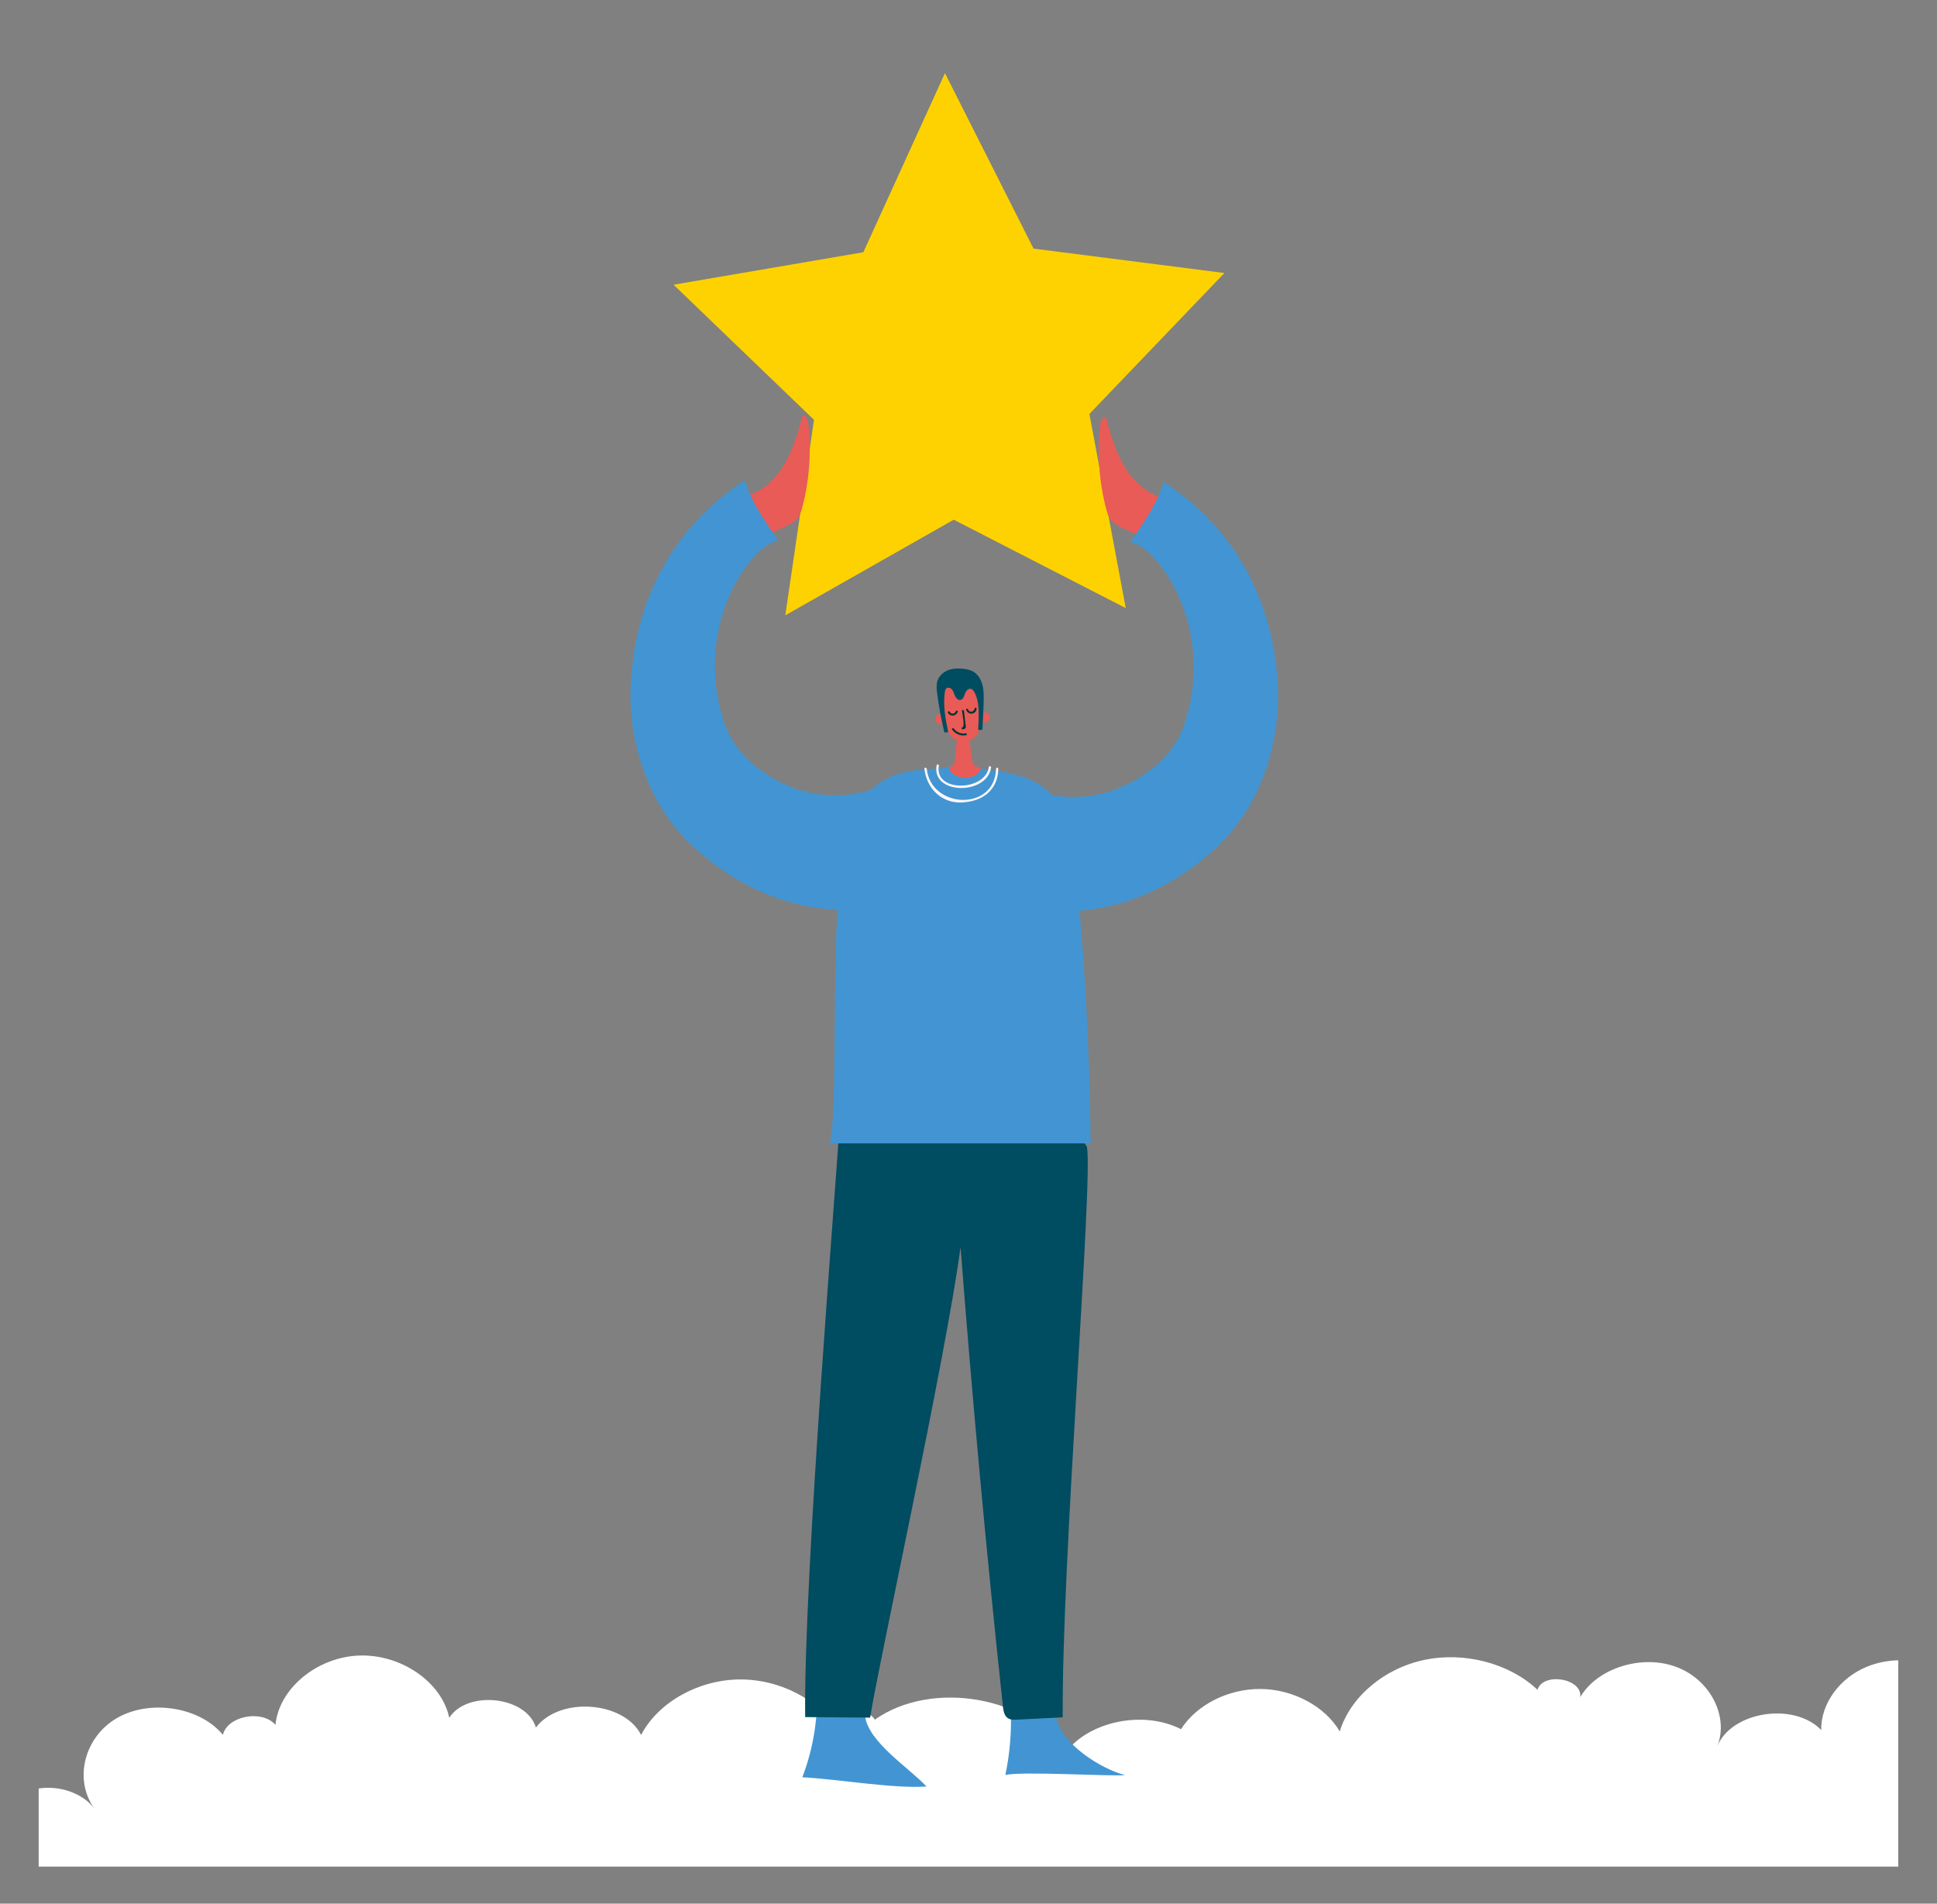 <?xml version="1.0" encoding="UTF-8"?><svg id="_イヤー_2" xmlns="http://www.w3.org/2000/svg" xmlns:xlink="http://www.w3.org/1999/xlink" viewBox="0 0 665.8 654.49"><rect x="0" y="0" width="665.8" height="654.49" fill="#808080" stroke="none"/><defs><style>.cls-1{fill:none;}.cls-2{clip-path:url(#clippath);}.cls-3{fill:#004c61;}.cls-4{fill:#033;}.cls-5{fill:#e95b56;}.cls-6{fill:#fff;}.cls-7{fill:#fbf7fa;}.cls-8{fill:#fed200;}.cls-9{fill:#4295d2;}.cls-10{clip-path:url(#clippath-1);}.cls-11{clip-path:url(#clippath-2);}</style><clipPath id="clippath"><rect class="cls-1" y="0" width="665.8" height="654.49"/></clipPath><clipPath id="clippath-1"><rect class="cls-1" x="8.5" y="564.9" width="648.79" height="81.09"/></clipPath><clipPath id="clippath-2"><rect class="cls-1" x="200.06" y="8.5" width="255.89" height="622.49"/></clipPath></defs><g id="_イヤー_1-2"><g id="_ートワーク_87"><g class="cls-2"><g class="cls-10"><path class="cls-6" d="M652.49,570.82c-3.72,.1-7.41,.83-10.77,2.21-9.44,3.88-15.84,12.73-15.73,21.76-9.4-9.75-30.93-6.35-35.72,5.64,4.11-10.47-2.57-23.2-14.4-27.44-11.83-4.25-26.99,.64-32.71,10.53,.93-6.42-12.65-8.79-14.7-2.57-9.58-9.08-25.08-13.17-38.91-10.25-13.82,2.92-25.4,12.71-29.04,24.58-5.04-8.59-15.85-14.43-27.01-14.59-11.16-.16-22.18,5.37-27.55,13.82-13.06-6.65-31.87-2.72-39.96,8.35-11.68-19.53-45.64-25.56-65.31-11.6-2.23-4.43-14.08-3.42-12.56,3.97-6.34-10.85-20.25-18.07-34.34-17.81-14.08,.26-27.62,7.99-33.42,19.07-5.92-11.7-28.12-13.25-36.15-2.53-3.19-10.73-23.5-13.03-29.8-3.38-2.56-12.29-16.64-21.97-31.1-21.38-14.45,.59-27.41,11.37-28.62,23.82-4.66-5.34-16.45-3.11-18.08,3.43-7.87-9.57-24.92-12.32-36.27-5.84-11.34,6.47-15.09,21.09-7.98,31.08-4.04-5.24-11.95-7.89-19.07-6.78v26.85H652.49v-70.91Z"/></g><g class="cls-11"><path class="cls-9" d="M363.08,590.66c1.94,8.98,15.08,17.37,23.64,19.66-5.72,.42-35.31-1.38-41.15-.07,1.34-6.39,1.99-12.94,1.93-19.48,4.74-.57,9.53-.77,14.3-.62"/><path class="cls-9" d="M297.34,589.96c1.08,8.95,15.06,17.79,21.12,24.24-10.91,.89-31.75-2.68-42.68-3.15,2.47-6.42,4.06-13.2,4.72-20.08,.05-.58,.14-1.23,.59-1.57,.34-.26,.79-.27,1.21-.26,5.8,.04,9.27,.25,15.04,.82"/><path class="cls-3" d="M373.61,394.31c2.15,12.12-8.76,142.93-8.32,196.13-5.26,.26-10.51,.53-15.76,.79-1.07,.05-2.23,.09-3.13-.53-1.24-.85-1.52-2.59-1.68-4.13-5.64-52.52-10.49-105.13-14.55-157.8-5.2,38.84-28.24,143.36-31.08,161.77-7.44-.06-14.88-.13-22.33-.19-.62-47.81,11.1-189.21,11.54-200,.04-1.05,.14-2.17,.73-3.02,.83-1.18,2.36-1.5,3.74-1.73,10.91-1.8,21.89-3.41,32.93-3.48,15.66-.09,31.33,2.96,45.9,8.94"/><path class="cls-5" d="M333.54,253.21c-.46,2.04,.58,8.86,1.09,9.7,.42,.7,9.75,3.91,14.86,6.79-12.36,1.81-24.92,1.81-36.12,0,4.18-1.36,14.35-6.48,14.56-6.79,.25-.35,.86-6.86,1.02-9.7"/><path class="cls-9" d="M374.88,393.11c-.07-22.66-2.73-103.99-10.72-116.39-6.9-10.71-17.87-10.83-26.83-12.55l-.23,.33c-.92,2.08-3.61,3.21-6.07,2.89-2.02-.26-4.85-1.44-4.71-3.68-9.74,1.88-20.43-1.59-31.74,13.08-11.31,14.67-5.41,99.08-9.37,116.32h89.67Z"/><path class="cls-5" d="M334.23,233.62c2.25,2.43,3.11,5.91,3.46,9.27,.28,2.68,.27,5.49-.82,7.94-1.08,2.45-3.46,4.43-6.04,4.26-3.51-.23-5.75-4.03-6.75-7.54-.87-3.09-1.27-6.45-.25-9.49,1.02-3.04,3.73-5.61,6.82-5.58,1.63,.02,3.57,1.15,4.07,1.73"/><path class="cls-5" d="M337.44,245.36c.57-.49,1.43-.59,2.07-.2,.63,.4,.95,1.28,.69,2-.23,.63-.83,1.04-1.46,1.2-.63,.16-1.28,.11-1.92,.05,.14-.98,.28-1.97,.41-2.95"/><path class="cls-5" d="M324.33,246.04c-.57-.49-1.43-.59-2.07-.2-.63,.4-.95,1.28-.69,2,.23,.63,.83,1.04,1.46,1.2,.63,.16,1.28,.11,1.92,.05-.14-.98-.28-1.97-.41-2.95"/><path class="cls-3" d="M338.13,241.33c-.14,3.17-.29,6.34-.44,9.5-.47,.16-.98,.19-1.47,.11,.17-4.45,.75-9.34-1.41-13.18-.21-.38-.89-1.09-1.46-.96-.84,.17-1.41,.91-1.7,1.75-.29,.84-.6,1.87-1.44,2.08-.75,.19-1.48-.44-1.84-1.15-.37-.71-.53-1.53-.97-2.19-.44-.66-1.33-1.12-1.98-.7-.5,.33-.63,1.02-.7,1.63-.54,4.56,.23,9.03,1.21,13.51-.25-.03-1.06,.12-1.31,.1-1.1-4.47-1.94-9-2.51-13.57-.17-1.35-.31-2.76,.08-4.06,.53-1.76,1.99-3.1,3.65-3.76,1.65-.66,3.48-.71,5.24-.51,1.34,.15,2.71,.45,3.83,1.22,1.51,1.03,2.43,2.81,2.85,4.63,.42,1.83,.39,3.73,.35,5.61"/><path class="cls-4" d="M325.82,245.04c.87,1.48,2.77,1.24,3.38-.31,.16-.41-.5-.59-.66-.18-.4,1.03-1.6,1.06-2.13,.15-.22-.38-.81-.04-.59,.35"/><path class="cls-4" d="M332.09,244.08c.75,1.83,3.23,1.68,3.6-.33,.08-.43-.58-.61-.66-.18-.23,1.21-1.75,1.64-2.29,.33-.16-.4-.82-.23-.66,.18"/><path class="cls-4" d="M330.65,244.42c.11,.93,1.13,5.44,.12,5.67-.43,.1-.24,.76,.18,.66,1.03-.24,1.1-.4,.97-1.48-.2-1.62-.39-3.24-.59-4.85-.05-.43-.73-.43-.68,0"/><path class="cls-4" d="M327.27,250.84c1.14,1.54,2.93,2.29,4.82,1.93,.43-.08,.25-.74-.18-.65-1.57,.3-3.11-.34-4.05-1.62-.26-.35-.85,0-.59,.35"/><path class="cls-7" d="M321.94,263.11c-1.81,10.25,17.32,10.34,18.72,.81,.07-.5-.7-.72-.77-.21-1.24,8.43-18.79,8.76-17.18-.39,.09-.51-.68-.72-.77-.21"/><path class="cls-7" d="M317.74,264.33c.75,6.67,5.81,11.8,12.69,11.57,7.06-.23,12.56-4.07,12.72-11.56,.01-.52-.79-.52-.8,0-.31,14.57-22.25,13.9-23.81-.01-.06-.51-.86-.51-.8,0"/><polygon class="cls-8" points="324.81 25.15 355.26 85.48 420.87 93.86 374.46 142.32 386.95 209.07 327.82 178.68 269.93 211.56 279.79 144.33 231.52 97.89 296.75 86.72 324.81 25.15"/><path class="cls-5" d="M257.39,170.23c5.36-1.68,9.64-6.05,12.49-11.06,2.85-5.01,4.45-10.67,5.97-16.28,1.22-.18,1.84,1.47,1.99,2.75,1.08,9.52,.4,19.25-1.99,28.51-.34,1.3-.72,2.63-1.49,3.72-1.18,1.67-3.09,2.57-4.92,3.4-1.5,.68-3,1.36-4.5,2.04-.27,.12-.55,.24-.84,.21-.53-.07-.86-.62-1.11-1.12-2.08-4.12-4.15-8.25-6.23-12.37"/><path class="cls-9" d="M303.65,269.98c-9.86,4.36-21.33,4.62-31.37,.71-10.04-3.91-19.69-11.43-23.24-21.96-11.46-33.98,9.64-61.91,18.53-62.88,0,0-10.11-13.57-11.49-20.77-34.78,22.57-38.14,57.37-38.98,65.72-2.18,21.65,4.73,45.47,21.53,60.66,15.78,14.27,34.66,22.2,55.54,21.32,3.73-13.83,9.42-28.45,9.48-42.81"/><path class="cls-5" d="M398.62,170.81c-5.35-1.68-9.64-6.05-12.49-11.06-2.85-5.01-4.45-10.67-5.97-16.28-1.22-.18-1.84,1.47-1.99,2.75-1.08,9.52-.4,19.25,1.99,28.51,.33,1.3,.72,2.63,1.49,3.72,1.18,1.67,3.09,2.57,4.92,3.4,1.5,.68,3,1.36,4.5,2.04,.27,.12,.55,.24,.84,.21,.53-.07,.86-.62,1.11-1.12,2.08-4.12,4.15-8.25,6.23-12.37"/><path class="cls-9" d="M352.37,270.55c9.86,4.36,21.33,4.62,31.37,.71,10.04-3.91,19.69-11.43,23.24-21.96,11.46-33.98-9.64-61.91-18.53-62.88,0,0,10.11-13.58,11.49-20.77,34.77,22.56,38.14,57.37,38.98,65.72,2.18,21.65-4.73,45.47-21.53,60.66-15.78,14.27-34.66,22.2-55.54,21.32-3.73-13.83-9.42-28.45-9.48-42.81"/></g></g></g></g></svg>